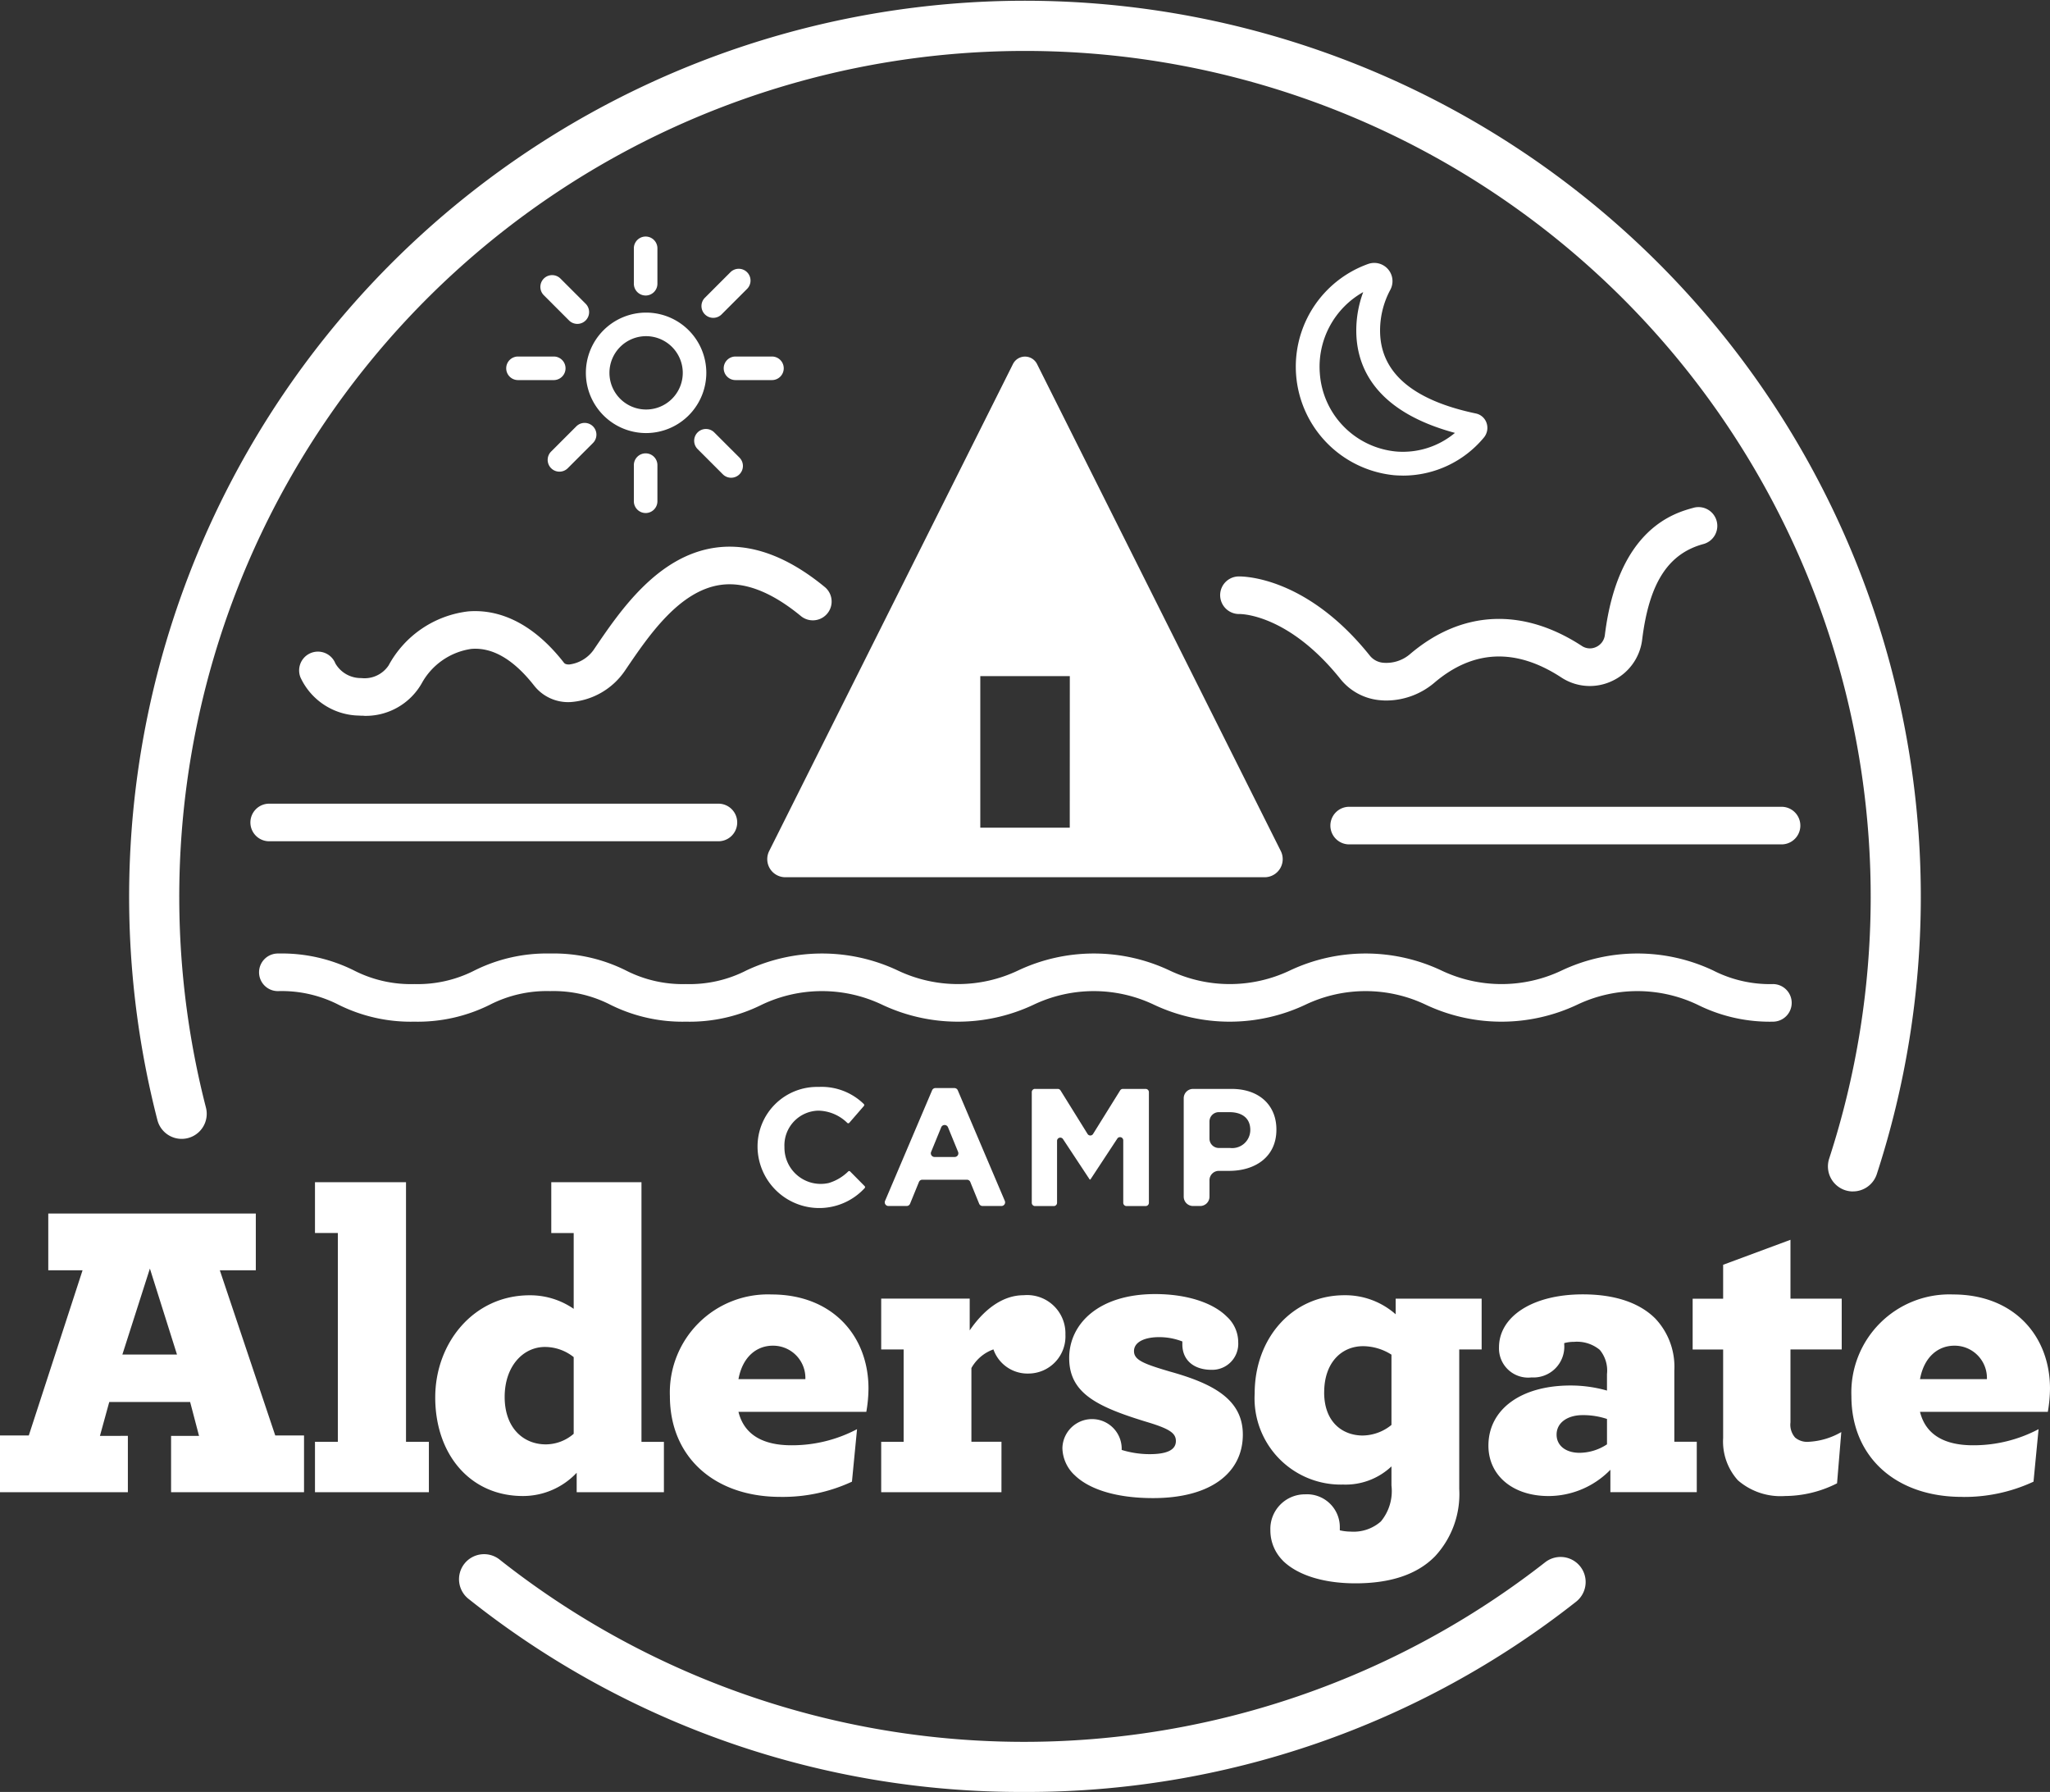 <?xml version="1.0" encoding="UTF-8"?> <svg xmlns="http://www.w3.org/2000/svg" xmlns:xlink="http://www.w3.org/1999/xlink" id="logo-white" width="189.654" height="165.755" viewBox="0 0 189.654 165.755"><rect x="0" y="0" width="189.654" height="165.755" fill="#333333" stroke="none"/><defs><clipPath id="clip-path"><rect id="Rectangle_4931" data-name="Rectangle 4931" width="189.654" height="165.755" fill="none"></rect></clipPath></defs><g id="Group_6691" data-name="Group 6691" transform="translate(0 0)" clip-path="url(#clip-path)"><path id="Path_32309" data-name="Path 32309" d="M25.067,50.537c-.141,0-.284,0-.427-.013a6.083,6.083,0,0,1-5.416-3.531,1.739,1.739,0,0,1,3.23-1.291,2.716,2.716,0,0,0,2.391,1.352,2.676,2.676,0,0,0,2.531-1.166,9.654,9.654,0,0,1,7.356-5c2.2-.185,5.533.487,8.85,4.726.054.068.141.194.517.183a3.26,3.26,0,0,0,2.241-1.343l.149-.22c2.292-3.374,5.756-8.472,11.091-9.238,3.238-.464,6.653.759,10.15,3.637a1.739,1.739,0,0,1-2.211,2.685c-2.708-2.231-5.212-3.2-7.444-2.879-3.816.548-6.643,4.71-8.709,7.749l-.151.222a6.654,6.654,0,0,1-5,2.864,4,4,0,0,1-3.37-1.516c-1.9-2.423-3.854-3.569-5.823-3.4a6.254,6.254,0,0,0-4.59,3.2,5.965,5.965,0,0,1-5.362,2.989" transform="translate(8.574 15.666)" fill="#fff"></path><path id="Path_32310" data-name="Path 32310" d="M93.31,50.261c-.194,0-.388-.009-.581-.028a5.278,5.278,0,0,1-3.67-1.931c-4.8-6.014-9.19-6.051-9.383-6.042h-.017a1.75,1.75,0,0,1-1.75-1.7,1.731,1.731,0,0,1,1.665-1.776c.256-.009,6.227-.135,12.2,7.347a1.791,1.791,0,0,0,1.284.64,3.365,3.365,0,0,0,2.405-.794c4.777-4.076,10.431-4.345,15.919-.758a1.339,1.339,0,0,0,1.311.088A1.394,1.394,0,0,0,113.5,44.2c1.213-9.835,6.44-11.281,8.157-11.756a1.739,1.739,0,1,1,.927,3.351c-3.254.9-4.991,3.624-5.633,8.83a4.862,4.862,0,0,1-2.8,3.837,4.8,4.8,0,0,1-4.677-.332c-4.2-2.747-8.159-2.58-11.758.493a6.918,6.918,0,0,1-4.413,1.637" transform="translate(34.973 14.537)" fill="#fff"></path><path id="Path_32311" data-name="Path 32311" d="M59.315,54.784H17.756a1.739,1.739,0,1,1,0-3.477H59.315a1.739,1.739,0,0,1,0,3.477" transform="translate(7.19 23.032)" fill="#fff"></path><path id="Path_32312" data-name="Path 32312" d="M126.713,54.983h-40a1.739,1.739,0,1,1,0-3.477h40a1.739,1.739,0,0,1,0,3.477" transform="translate(38.147 23.121)" fill="#fff"></path><path id="Path_32313" data-name="Path 32313" d="M156.612,67.177a14.956,14.956,0,0,1-7-1.566,12.947,12.947,0,0,0-11.145,0,16.421,16.421,0,0,1-14,0,12.944,12.944,0,0,0-11.144,0,16.421,16.421,0,0,1-14,0,12.951,12.951,0,0,0-11.146,0,16.424,16.424,0,0,1-14,0,12.954,12.954,0,0,0-11.148,0,14.951,14.951,0,0,1-7,1.566,14.965,14.965,0,0,1-7-1.566,11.533,11.533,0,0,0-5.574-1.261,11.537,11.537,0,0,0-5.574,1.261,14.965,14.965,0,0,1-7,1.566,14.97,14.97,0,0,1-7-1.566,11.537,11.537,0,0,0-5.574-1.261,1.739,1.739,0,1,1,0-3.477,14.958,14.958,0,0,1,7,1.566A11.548,11.548,0,0,0,30.888,63.7a11.544,11.544,0,0,0,5.575-1.261,14.958,14.958,0,0,1,7-1.566,14.953,14.953,0,0,1,7,1.566A11.544,11.544,0,0,0,56.038,63.7a11.531,11.531,0,0,0,5.572-1.261,16.424,16.424,0,0,1,14,0,12.954,12.954,0,0,0,11.148,0,16.421,16.421,0,0,1,14,0,12.947,12.947,0,0,0,11.145,0,16.421,16.421,0,0,1,14,0,12.947,12.947,0,0,0,11.145,0,16.417,16.417,0,0,1,14,0,11.531,11.531,0,0,0,5.572,1.261,1.739,1.739,0,0,1,0,3.477" transform="translate(7.44 27.326)" fill="#fff"></path><path id="Path_32314" data-name="Path 32314" d="M48.371,75.021v-.03a5.506,5.506,0,0,1,5.648-5.6A5.591,5.591,0,0,1,58.2,70.972a.134.134,0,0,1,.007.183l-1.35,1.556a.129.129,0,0,1-.183.01A3.922,3.922,0,0,0,54,71.586a3.209,3.209,0,0,0-3.141,3.373,3.355,3.355,0,0,0,4.1,3.319,4.34,4.34,0,0,0,1.8-1.069.125.125,0,0,1,.175,0c.264.265,1.075,1.087,1.345,1.359a.13.13,0,0,1,0,.183,5.709,5.709,0,0,1-9.908-3.731" transform="translate(21.714 31.148)" fill="#fff"></path><path id="Path_32315" data-name="Path 32315" d="M61.187,69.463h1.749a.337.337,0,0,1,.312.206L67.6,79.9a.338.338,0,0,1-.312.471H65.54a.338.338,0,0,1-.314-.212l-.819-2.007a.339.339,0,0,0-.313-.212H59.967a.339.339,0,0,0-.313.212l-.819,2.007a.338.338,0,0,1-.314.212H56.832a.338.338,0,0,1-.312-.471l4.354-10.234a.341.341,0,0,1,.313-.206m2.091,5.909-.935-2.281a.339.339,0,0,0-.627,0l-.935,2.281a.34.34,0,0,0,.314.468h1.869a.339.339,0,0,0,.313-.468" transform="translate(25.36 31.182)" fill="#fff"></path><path id="Path_32316" data-name="Path 32316" d="M66.179,69.516h2.105a.3.3,0,0,1,.254.141l2.507,4.034a.3.3,0,0,0,.5,0l2.508-4.034a.3.3,0,0,1,.254-.141h2.107a.3.3,0,0,1,.3.3V80.052a.3.3,0,0,1-.3.3H74.642a.3.3,0,0,1-.3-.3V74.267A.3.3,0,0,0,73.8,74.1l-2.5,3.8h-.062L68.762,74.15a.3.3,0,0,0-.545.164v5.739a.3.3,0,0,1-.3.3H66.179a.3.3,0,0,1-.3-.3V69.813a.3.3,0,0,1,.3-.3" transform="translate(29.575 31.206)" fill="#fff"></path><path id="Path_32317" data-name="Path 32317" d="M75.582,70.379a.862.862,0,0,1,.864-.862h3.563c2.583,0,4.147,1.532,4.147,3.745v.03c0,2.507-1.95,3.806-4.38,3.806h-.946a.864.864,0,0,0-.864.864v1.524a.863.863,0,0,1-.864.862h-.656a.862.862,0,0,1-.864-.862Zm4.271,4.6a1.677,1.677,0,0,0,1.888-1.64v-.032c0-1.066-.743-1.64-1.934-1.64h-.978a.864.864,0,0,0-.864.864v1.585a.864.864,0,0,0,.864.864Z" transform="translate(33.929 31.206)" fill="#fff"></path><path id="Path_32318" data-name="Path 32318" d="M81.57,121.2a82.019,82.019,0,0,1-51.343-17.816A2.318,2.318,0,1,1,33.1,99.748a78.256,78.256,0,0,0,96.674.209,2.318,2.318,0,0,1,2.859,3.65A82.047,82.047,0,0,1,81.57,121.2" transform="translate(13.173 44.553)" fill="#fff"></path><path id="Path_32319" data-name="Path 32319" d="M167.726,110.208a2.351,2.351,0,0,1-.72-.114,2.318,2.318,0,0,1-1.484-2.924,78.241,78.241,0,1,0-150.172-4.722,2.318,2.318,0,0,1-4.49,1.156,82.878,82.878,0,1,1,159.069,5,2.32,2.32,0,0,1-2.2,1.6" transform="translate(3.702 0)" fill="#fff"></path><path id="Path_32320" data-name="Path 32320" d="M11.83,103.249H0V98H2.665L7.639,82.721H4.466V77.472h19.2v5.249h-3.33L25.464,98h2.663v5.249h-12.3v-5.21h2.586l-.823-3.134H10.108l-.862,3.134H11.83Zm-.509-12.732h5.054l-2.508-7.953Z" transform="translate(0 34.777)" fill="#fff"></path><path id="Path_32321" data-name="Path 32321" d="M22.227,99.487V80.173H20.112v-4.7h8.422V99.487H30.65v4.663H20.112V99.487Z" transform="translate(9.028 33.879)" fill="#fff"></path><path id="Path_32322" data-name="Path 32322" d="M27.791,95.374c0-5.015,3.527-9.442,8.737-9.442A7.088,7.088,0,0,1,40.6,87.186V80.174H38.526v-4.7H46.87V99.488h2.076v4.661h-8.07v-1.8A6.829,6.829,0,0,1,35.9,104.5c-4.9,0-8.11-3.877-8.11-9.127M40.6,98.743V91.652a4.275,4.275,0,0,0-2.665-.94c-2,0-3.721,1.763-3.721,4.623,0,2.9,1.762,4.387,3.8,4.387a3.949,3.949,0,0,0,2.586-.979" transform="translate(12.475 33.88)" fill="#fff"></path><path id="Path_32323" data-name="Path 32323" d="M53,101.364c-6.111,0-10.225-3.683-10.225-9.324a9.071,9.071,0,0,1,9.4-9.4c5.642,0,8.972,3.84,8.972,8.7a12.977,12.977,0,0,1-.2,2.155H49.118c.549,2.233,2.428,3.095,4.9,3.095A12.883,12.883,0,0,0,60.088,95.1l-.471,4.857A15.17,15.17,0,0,1,53,101.364M49.118,90.473h6.19a2.987,2.987,0,0,0-3.017-3.095c-1.449,0-2.782.979-3.173,3.095" transform="translate(19.2 37.096)" fill="#fff"></path><path id="Path_32324" data-name="Path 32324" d="M67.391,100.908H56.265V96.245h2.076v-8.54H56.265V83h8.188v2.938c1.253-1.84,2.978-3.251,4.976-3.251a3.542,3.542,0,0,1,3.879,3.644,3.433,3.433,0,0,1-3.409,3.6,3.341,3.341,0,0,1-3.251-2.233,3.791,3.791,0,0,0-2.037,1.724v6.816h2.782Z" transform="translate(25.258 37.12)" fill="#fff"></path><path id="Path_32325" data-name="Path 32325" d="M68.935,99.338a3.535,3.535,0,0,1-1.1-2.467,2.743,2.743,0,0,1,5.484-.039v.2a8.784,8.784,0,0,0,2.586.391c1.605,0,2.428-.391,2.428-1.214,0-.706-.548-1.1-2.428-1.685-4.819-1.449-7.443-2.7-7.443-5.994,0-3.134,2.7-5.914,7.952-5.914,3.056,0,5.407.861,6.621,2.076A3.215,3.215,0,0,1,84.1,87.076a2.408,2.408,0,0,1-2.469,2.546c-1.645,0-2.7-.9-2.7-2.35V87A5.889,5.889,0,0,0,76.77,86.6c-1.294,0-2.312.432-2.312,1.294,0,.823.9,1.175,3.292,1.881,3.957,1.1,6.777,2.546,6.777,5.836,0,3.488-2.9,5.877-8.305,5.877-3.6,0-6.033-.9-7.287-2.155" transform="translate(30.453 37.084)" fill="#fff"></path><path id="Path_32326" data-name="Path 32326" d="M82.7,107.215a3.946,3.946,0,0,1-1.135-2.782,3.2,3.2,0,0,1,3.212-3.33,3.037,3.037,0,0,1,3.212,3.095v.235a4.694,4.694,0,0,0,1.017.119,3.813,3.813,0,0,0,2.782-.94,4.408,4.408,0,0,0,.979-3.331V98.519A6.18,6.18,0,0,1,88.3,100.2a7.983,7.983,0,0,1-8.188-8.424c0-5.132,3.486-9.089,8.305-9.089a7.033,7.033,0,0,1,4.739,1.763V83.005h7.954v4.7H99.037V100.6a8.452,8.452,0,0,1-2.234,6.229c-1.684,1.724-4.192,2.507-7.365,2.507-3.095,0-5.445-.823-6.739-2.115M86.54,91.663c0,2.86,1.8,4,3.564,4a4.286,4.286,0,0,0,2.663-.979v-6.5a4.948,4.948,0,0,0-2.624-.784c-2,0-3.6,1.527-3.6,4.27" transform="translate(35.963 37.12)" fill="#fff"></path><path id="Path_32327" data-name="Path 32327" d="M100.6,101.286c-3.331,0-5.564-1.92-5.564-4.663,0-3.33,2.977-5.562,7.6-5.562a12.279,12.279,0,0,1,3.369.469V90a2.992,2.992,0,0,0-.667-2.234,3.3,3.3,0,0,0-2.389-.743,3.345,3.345,0,0,0-.9.117v.117a2.848,2.848,0,0,1-3.017,3.056,2.7,2.7,0,0,1-3.017-2.782c0-2.821,3.056-4.9,7.757-4.9,3.056,0,5.288.823,6.7,2.234a6.5,6.5,0,0,1,1.763,4.818v6.582h2.076v4.661h-7.992V98.856a8.012,8.012,0,0,1-5.719,2.43m5.406-4.78v-2.35a6.908,6.908,0,0,0-2.272-.354c-1.332,0-2.391.666-2.391,1.8,0,1.058.9,1.685,2.117,1.685a4.666,4.666,0,0,0,2.546-.784" transform="translate(42.664 37.096)" fill="#fff"></path><path id="Path_32328" data-name="Path 32328" d="M110.9,89.3h-2.821v-4.7H110.9V81.46l6.229-2.311v5.445h4.741v4.7h-4.741v6.739a1.8,1.8,0,0,0,.43,1.41,1.727,1.727,0,0,0,1.255.391,6.7,6.7,0,0,0,3.017-.9l-.393,4.741a10.74,10.74,0,0,1-4.819,1.175,6.019,6.019,0,0,1-4.348-1.449,5.353,5.353,0,0,1-1.371-3.918Z" transform="translate(48.515 35.53)" fill="#fff"></path><path id="Path_32329" data-name="Path 32329" d="M128.439,101.364c-6.111,0-10.225-3.683-10.225-9.324a9.071,9.071,0,0,1,9.4-9.4c5.642,0,8.972,3.84,8.972,8.7a12.974,12.974,0,0,1-.2,2.155H124.56c.549,2.233,2.428,3.095,4.9,3.095A12.883,12.883,0,0,0,135.53,95.1l-.469,4.857a15.177,15.177,0,0,1-6.621,1.411M124.56,90.473h6.19a2.988,2.988,0,0,0-3.017-3.095c-1.449,0-2.782.979-3.173,3.095" transform="translate(53.067 37.096)" fill="#fff"></path><path id="Path_32330" data-name="Path 32330" d="M92.642,36.455c-.259,0-.52-.01-.781-.03a10.089,10.089,0,0,1-2.418-19.547,1.688,1.688,0,0,1,2.036,2.4,7.967,7.967,0,0,0-.945,3.766c0,3.854,2.983,6.435,8.867,7.67a1.328,1.328,0,0,1,.985.877,1.4,1.4,0,0,1-.251,1.352,9.731,9.731,0,0,1-7.494,3.516M88.975,19.484A7.914,7.914,0,0,0,84.961,27a7.809,7.809,0,0,0,7.071,7.231,7.506,7.506,0,0,0,5.429-1.723c-7.5-2.02-9.128-6.21-9.128-9.469a10.2,10.2,0,0,1,.642-3.556" transform="translate(37.142 7.534)" fill="#fff"></path><path id="Path_32331" data-name="Path 32331" d="M42.981,31.1a5.571,5.571,0,1,1,5.57-5.571,5.577,5.577,0,0,1-5.57,5.571m0-8.963a3.392,3.392,0,1,0,3.392,3.392,3.4,3.4,0,0,0-3.392-3.392" transform="translate(16.793 8.958)" fill="#fff"></path><path id="Path_32332" data-name="Path 32332" d="M41.563,20.565a1.09,1.09,0,0,1-1.09-1.09V16.168a1.09,1.09,0,0,1,2.179,0v3.308a1.09,1.09,0,0,1-1.09,1.09" transform="translate(18.168 6.769)" fill="#fff"></path><path id="Path_32333" data-name="Path 32333" d="M41.563,34.452a1.09,1.09,0,0,1-1.09-1.09V30.055a1.09,1.09,0,1,1,2.179,0v3.308a1.09,1.09,0,0,1-1.09,1.09" transform="translate(18.168 13.002)" fill="#fff"></path><path id="Path_32334" data-name="Path 32334" d="M36.742,24.94H33.435a1.09,1.09,0,1,1,0-2.179h3.308a1.09,1.09,0,0,1,0,2.179" transform="translate(14.52 10.217)" fill="#fff"></path><path id="Path_32335" data-name="Path 32335" d="M50.629,24.94H47.322a1.09,1.09,0,1,1,0-2.179h3.308a1.09,1.09,0,1,1,0,2.179" transform="translate(20.754 10.217)" fill="#fff"></path><path id="Path_32336" data-name="Path 32336" d="M37.927,22.077a1.087,1.087,0,0,1-.771-.319l-2.339-2.34a1.089,1.089,0,0,1,1.54-1.54l2.34,2.339a1.09,1.09,0,0,1-.771,1.86" transform="translate(15.486 7.882)" fill="#fff"></path><path id="Path_32337" data-name="Path 32337" d="M47.747,31.9a1.087,1.087,0,0,1-.771-.319l-2.339-2.34a1.089,1.089,0,0,1,1.54-1.54l2.34,2.339a1.09,1.09,0,0,1-.771,1.86" transform="translate(19.895 12.29)" fill="#fff"></path><path id="Path_32338" data-name="Path 32338" d="M36.059,31.511a1.09,1.09,0,0,1-.771-1.86l2.34-2.339a1.089,1.089,0,0,1,1.54,1.54l-2.339,2.34a1.087,1.087,0,0,1-.771.319" transform="translate(15.698 12.117)" fill="#fff"></path><path id="Path_32339" data-name="Path 32339" d="M45.88,21.691a1.09,1.09,0,0,1-.772-1.86l2.34-2.339a1.09,1.09,0,1,1,1.542,1.54l-2.34,2.34a1.086,1.086,0,0,1-.769.319" transform="translate(20.106 7.709)" fill="#fff"></path><path id="Path_32340" data-name="Path 32340" d="M96.5,68.5,73.948,23.452a1.244,1.244,0,0,0-2.224,0L49.169,68.5a1.673,1.673,0,0,0,1.5,2.424H95.008A1.674,1.674,0,0,0,96.5,68.5M76.977,66.338H68.7V52.323h8.282Z" transform="translate(21.991 10.219)" fill="#fff"></path></g></svg> 